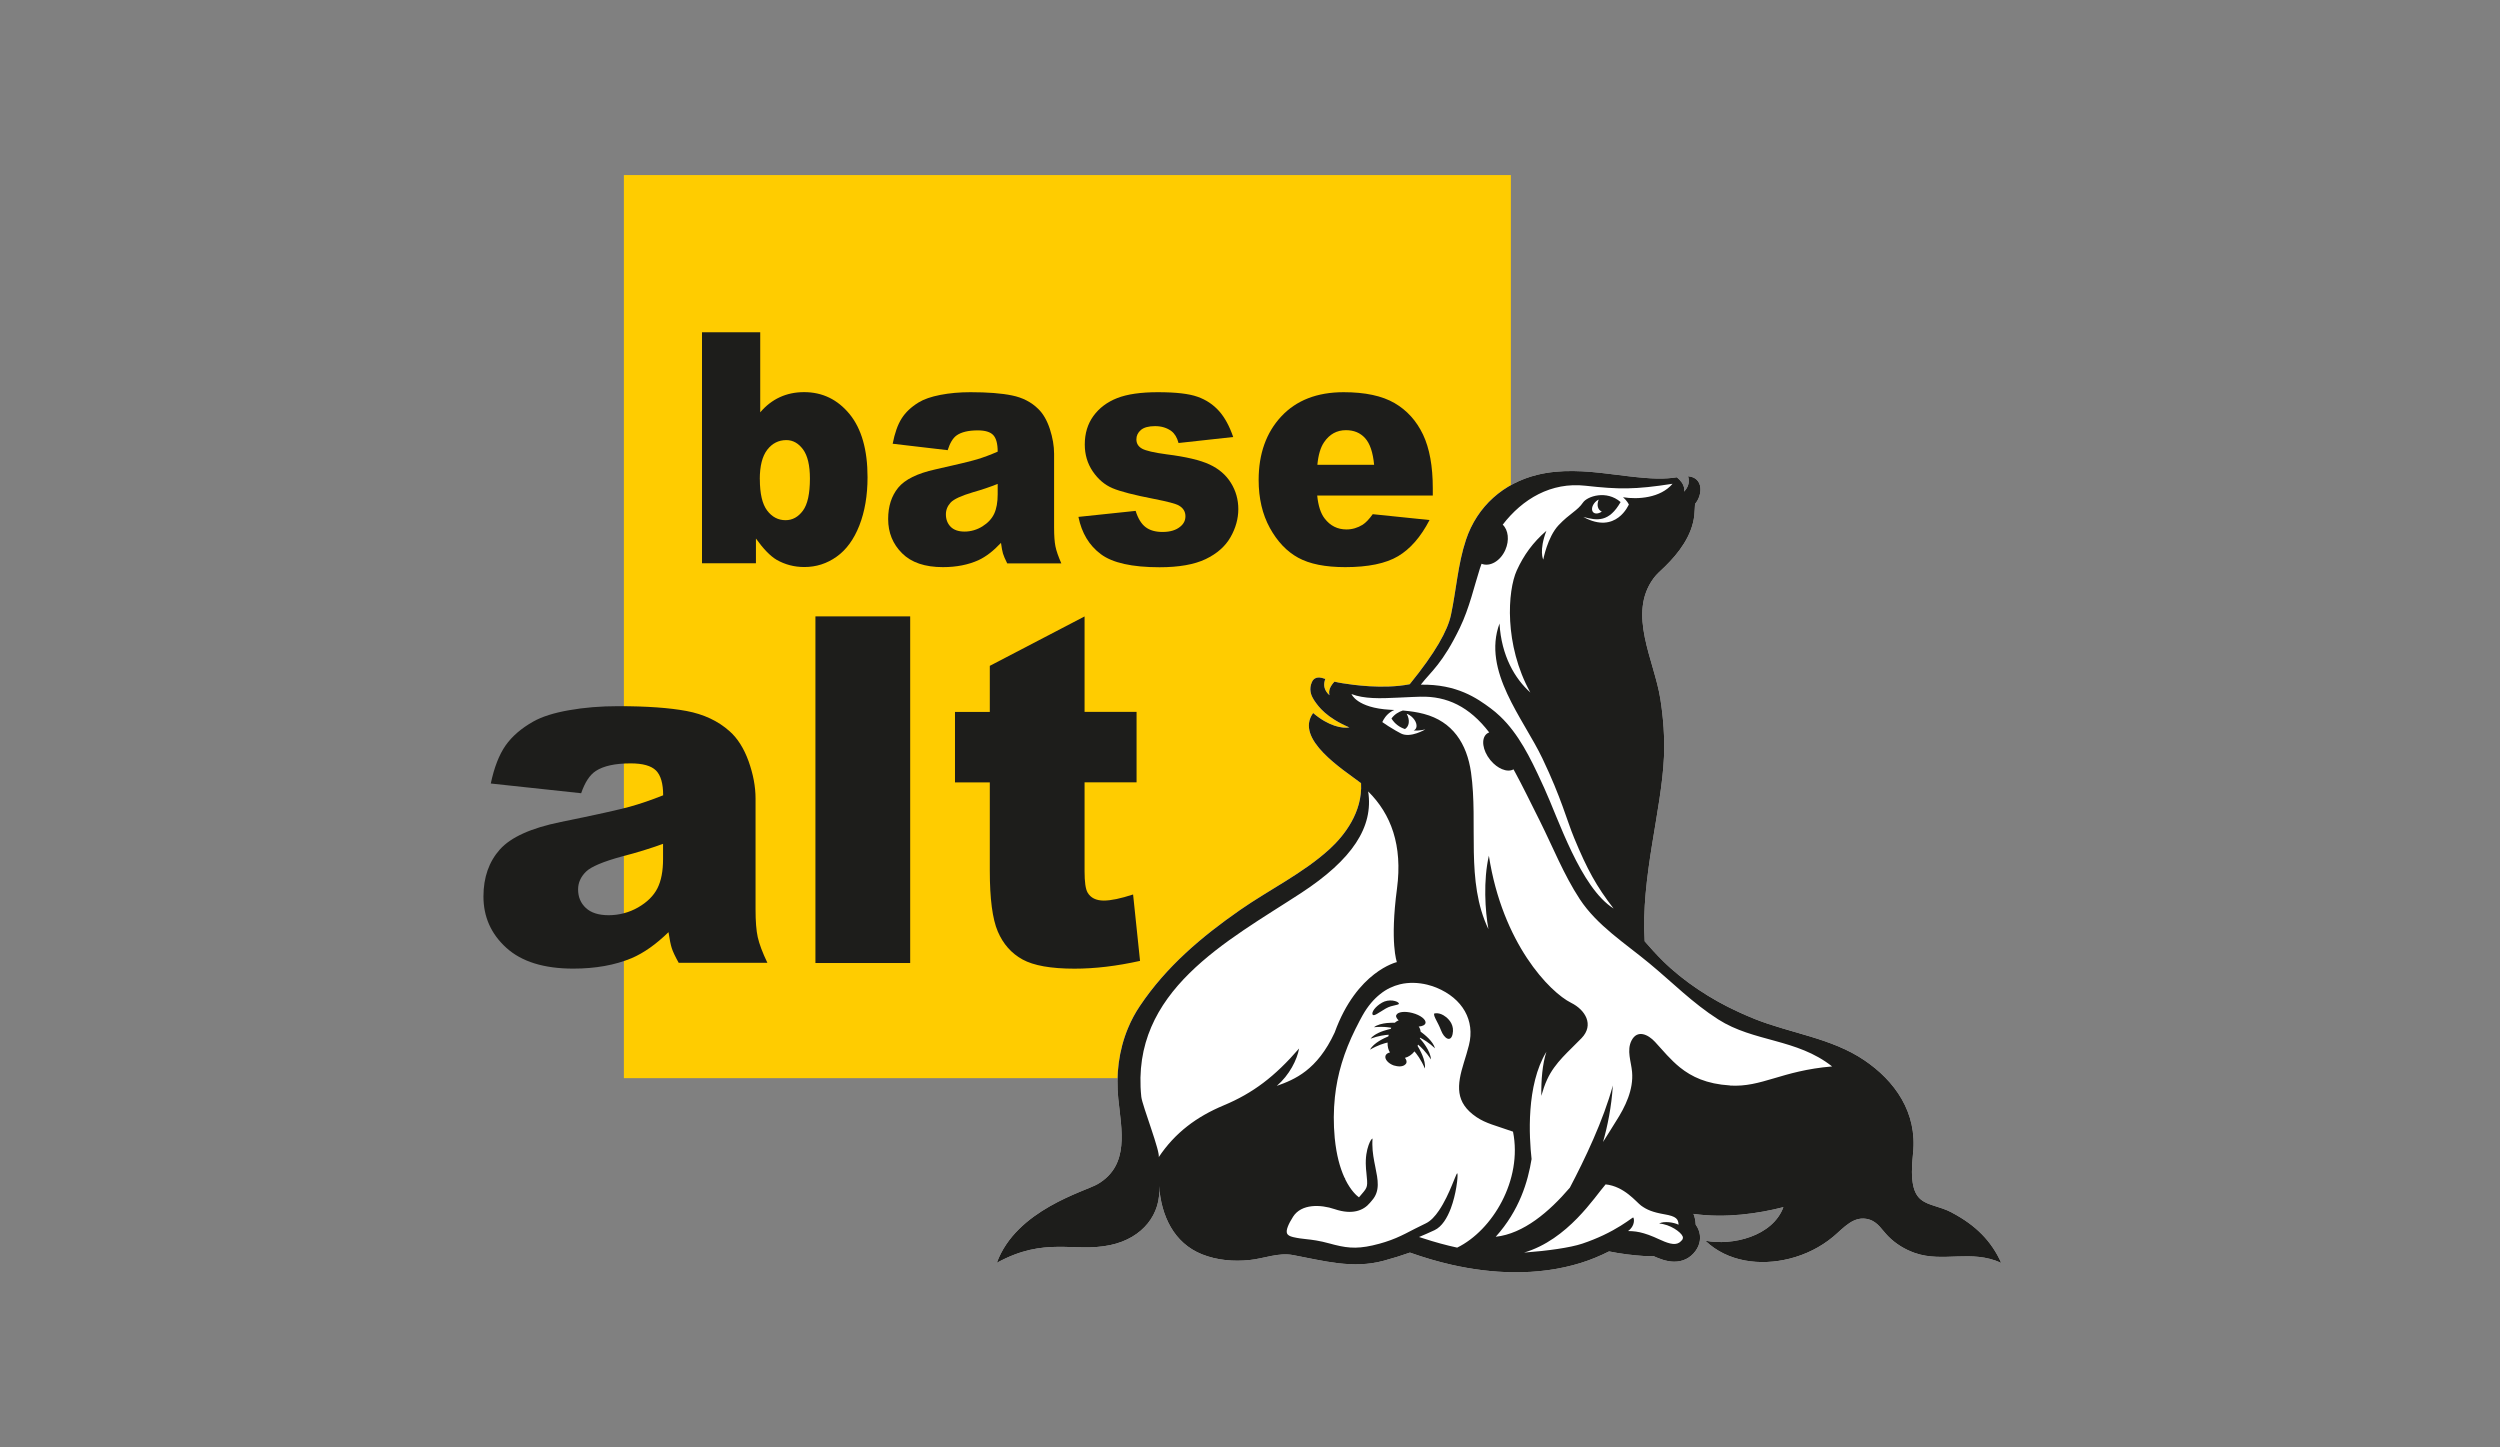<svg width="190" height="110" viewBox="0 0 190 110" fill="none" xmlns="http://www.w3.org/2000/svg">
<rect x="0" y="0" width="190" height="110" fill="#808080" stroke="none"/>
<g clip-path="url(#clip0_2054_3690)">
<path d="M114.826 13.305H47.415V81.94H114.826V13.305Z" fill="#FFCC00"/>
<path d="M148.342 92.153C146.504 91.186 144.922 92.008 145.391 87.66C145.726 84.544 144.005 82.136 141.668 80.563C139.198 78.896 136.091 78.53 133.37 77.447C132.93 77.272 132.495 77.08 132.063 76.88C130.058 75.963 127.964 74.599 126.382 73.035C126.373 73.026 126.361 73.018 126.352 73.005C125.883 72.54 125.439 72.05 124.996 71.539C124.694 66.679 126.281 61.632 126.461 57.527C126.524 56.065 126.415 54.573 126.189 53.132C125.728 50.174 123.664 46.665 125.678 43.941C125.912 43.626 126.176 43.408 126.524 43.072C127.592 42.032 128.601 40.702 128.768 39.163C128.806 38.805 128.802 38.511 128.823 38.302C129.107 37.974 129.279 37.471 129.225 37.04C129.199 36.822 129.116 36.627 128.965 36.473C128.814 36.324 128.592 36.217 128.291 36.196C128.32 36.281 128.337 36.371 128.345 36.464C128.354 36.558 128.345 36.652 128.328 36.75C128.299 36.899 128.232 37.053 128.119 37.206C128.081 37.257 128.04 37.309 127.989 37.364C127.998 37.309 128.002 37.257 128.002 37.202C128.002 37.151 127.994 37.1 127.985 37.048C127.952 36.899 127.88 36.754 127.784 36.627C127.692 36.503 127.579 36.388 127.458 36.285C127.453 36.281 127.449 36.277 127.441 36.273C126.968 36.349 126.49 36.379 125.963 36.371C125.645 36.367 125.31 36.345 124.941 36.315C124.208 36.256 123.354 36.145 122.287 36.013C120.474 35.787 118.627 35.646 116.831 36.085C114.281 36.712 112.267 38.464 111.413 41.03C110.797 42.884 110.676 44.849 110.27 46.751C110.019 47.914 109.102 49.59 107.138 52.002C105.124 52.399 102.746 52.041 102.076 51.934C101.854 51.9 101.632 51.857 101.418 51.806C101.352 51.879 101.284 51.955 101.23 52.036C101.117 52.198 101.033 52.373 101.017 52.556C101.008 52.65 101.017 52.744 101.042 52.838C100.627 52.471 100.585 52.075 100.677 51.742C100.69 51.695 100.707 51.648 100.723 51.602C100.698 51.593 100.673 51.585 100.648 51.576C100.389 51.482 100.187 51.469 100.033 51.521C99.878 51.572 99.773 51.683 99.706 51.836C99.677 51.9 99.656 51.964 99.635 52.028C99.618 52.092 99.606 52.156 99.597 52.215C99.58 52.339 99.585 52.463 99.606 52.582C99.614 52.642 99.631 52.701 99.647 52.757C99.672 52.842 99.71 52.927 99.752 53.008C99.781 53.072 99.819 53.132 99.857 53.192C99.878 53.226 99.899 53.26 99.924 53.294C100.208 53.699 100.786 54.53 102.553 55.285C102.038 55.378 100.983 55.204 99.798 54.189C98.358 56.18 102.109 58.503 103.441 59.522C103.558 61.726 102.172 63.503 101.054 64.526C99.053 66.359 96.465 67.613 94.25 69.156C91.324 71.193 88.644 73.453 86.63 76.458C86.274 76.986 85.977 77.545 85.738 78.116C85.018 79.834 84.805 81.701 84.989 83.504C85.231 85.857 85.868 88.543 83.435 89.984C82.485 90.546 77.226 91.932 75.756 95.977C79.437 93.952 81.589 95.21 84.369 94.63C86.873 94.106 88.271 92.23 88.091 90.133C88.246 92.379 89.197 94.472 91.365 95.333C92.504 95.785 93.756 95.888 94.966 95.764C96.055 95.653 97.165 95.176 98.266 95.385C100.606 95.824 102.817 96.459 105.17 95.815C105.911 95.611 106.552 95.414 107.155 95.197C108.222 95.576 109.286 95.888 110.316 96.122C111.915 96.484 113.485 96.676 114.989 96.693C116.823 96.715 118.552 96.476 120.134 95.986C120.892 95.751 121.608 95.449 122.287 95.108C123.199 95.295 124.125 95.406 125.054 95.466C125.083 95.466 125.121 95.466 125.167 95.466C125.28 95.466 125.452 95.466 125.649 95.457C126.084 95.653 126.633 95.879 127.223 95.888C127.893 95.896 128.458 95.615 128.856 95.078C129.22 94.587 129.304 93.995 129.086 93.454C129.032 93.321 128.961 93.193 128.873 93.07C128.86 92.788 128.81 92.511 128.705 92.256C131.13 92.605 133.654 92.23 135.538 91.744C134.722 93.957 131.666 94.694 129.605 94.293C131.301 95.922 133.792 96.212 135.982 95.666C137.201 95.363 138.352 94.8 139.323 93.991C140.119 93.33 140.885 92.341 142.041 92.678C142.723 92.874 143.029 93.483 143.502 93.957C144.076 94.54 144.775 94.963 145.541 95.231C147.693 95.977 149.812 94.933 152.094 95.981C151.357 94.332 150.172 93.121 148.334 92.153H148.342Z" fill="white"/>
<path d="M109.881 77.285C109.391 76.888 108.993 77.033 108.993 77.033C108.943 77.263 109.278 77.673 109.516 78.303C109.755 78.934 110.253 79.241 110.396 78.598C110.538 77.958 110.191 77.528 109.881 77.28V77.285Z" fill="#1D1D1B"/>
<path d="M105.283 76.671C105.283 76.671 105.308 76.654 105.321 76.645C105.589 76.492 105.852 76.436 106.045 76.394C106.238 76.351 106.355 76.33 106.305 76.244C106.271 76.18 106.162 76.117 106.012 76.078C105.802 76.019 105.509 76.01 105.224 76.112C105.162 76.134 105.099 76.163 105.04 76.198C104.504 76.505 104.224 76.935 104.316 77.106C104.408 77.272 104.764 76.969 105.279 76.671H105.283Z" fill="#1D1D1B"/>
<path d="M107.967 78.406C107.955 78.27 107.913 78.137 107.821 78.018C108.097 77.997 108.298 77.907 108.336 77.758C108.403 77.494 107.959 77.148 107.344 76.987C106.757 76.833 106.234 76.901 106.125 77.136C106.121 77.148 106.108 77.157 106.108 77.17C106.092 77.238 106.108 77.306 106.155 77.379C106.188 77.434 106.238 77.494 106.301 77.549C106.301 77.549 106.297 77.549 106.293 77.549C106.255 77.562 106.217 77.583 106.184 77.6C106.121 77.635 106.062 77.677 106.008 77.728C105.857 77.728 105.644 77.728 105.413 77.749C105.062 77.788 104.668 77.873 104.421 78.069C104.831 78.027 105.187 78.039 105.455 78.069C105.56 78.082 105.66 78.095 105.736 78.108C105.723 78.133 105.711 78.163 105.698 78.193C105.64 78.206 105.564 78.223 105.476 78.248C105.078 78.35 104.45 78.568 104.161 78.939C104.76 78.717 105.267 78.657 105.531 78.64C105.531 78.64 105.539 78.64 105.543 78.64C105.543 78.649 105.539 78.662 105.535 78.67C105.526 78.7 105.518 78.734 105.514 78.764C105.217 78.888 104.388 79.258 104.124 79.774C104.702 79.433 105.208 79.288 105.455 79.233C105.447 79.544 105.514 79.796 105.635 79.987C105.468 80.022 105.346 80.107 105.3 80.231C105.212 80.486 105.497 80.823 105.933 80.977C105.962 80.985 105.987 80.985 106.012 80.993C106.347 81.091 106.653 81.049 106.799 80.9C106.833 80.866 106.866 80.836 106.883 80.793C106.925 80.669 106.883 80.529 106.774 80.397C107.042 80.328 107.298 80.162 107.499 79.906C107.641 80.068 108.001 80.516 108.29 81.207C108.386 80.589 107.863 79.698 107.737 79.493C107.75 79.459 107.762 79.425 107.771 79.391C107.955 79.54 108.365 79.915 108.75 80.516C108.738 79.877 108.051 79.075 107.909 78.918C107.913 78.9 107.917 78.879 107.921 78.862C108.16 78.981 108.6 79.237 109.06 79.672C108.918 79.139 108.256 78.615 107.963 78.402L107.967 78.406Z" fill="#1D1D1B"/>
<path d="M148.342 92.153C146.504 91.186 144.922 92.008 145.391 87.66C145.726 84.544 144.005 82.136 141.668 80.563C139.198 78.896 136.091 78.53 133.37 77.447C132.93 77.272 132.495 77.08 132.063 76.88C130.058 75.963 127.964 74.599 126.382 73.035C126.373 73.026 126.361 73.018 126.352 73.005C125.883 72.54 125.439 72.05 124.996 71.539C124.694 66.679 126.281 61.632 126.461 57.527C126.524 56.065 126.415 54.573 126.189 53.132C125.728 50.174 123.664 46.665 125.678 43.941C125.912 43.626 126.176 43.408 126.524 43.072C127.592 42.032 128.601 40.702 128.768 39.163C128.806 38.805 128.802 38.511 128.823 38.302C129.107 37.974 129.279 37.471 129.225 37.04C129.199 36.822 129.116 36.627 128.965 36.473C128.814 36.324 128.592 36.217 128.291 36.196C128.32 36.281 128.337 36.371 128.345 36.464C128.354 36.558 128.345 36.652 128.328 36.75C128.299 36.899 128.232 37.053 128.119 37.206C128.081 37.257 128.04 37.309 127.989 37.364C127.998 37.309 128.002 37.257 128.002 37.202C128.002 37.151 127.994 37.1 127.985 37.048C127.952 36.899 127.88 36.754 127.784 36.627C127.692 36.503 127.579 36.388 127.458 36.285C127.453 36.281 127.449 36.277 127.441 36.273C126.968 36.349 126.49 36.379 125.963 36.371C125.645 36.367 125.31 36.345 124.941 36.315C124.208 36.256 123.354 36.145 122.287 36.013C120.474 35.787 118.627 35.646 116.831 36.085C114.281 36.712 112.267 38.464 111.413 41.03C110.797 42.884 110.676 44.849 110.27 46.751C110.019 47.914 109.102 49.59 107.138 52.002C105.124 52.399 102.746 52.041 102.076 51.934C101.854 51.9 101.632 51.857 101.418 51.806C101.352 51.879 101.284 51.955 101.23 52.036C101.117 52.198 101.033 52.373 101.017 52.556C101.008 52.65 101.017 52.744 101.042 52.838C100.627 52.471 100.585 52.075 100.677 51.742C100.69 51.695 100.707 51.648 100.723 51.602C100.698 51.593 100.673 51.585 100.648 51.576C100.389 51.482 100.187 51.469 100.033 51.521C99.878 51.572 99.773 51.683 99.706 51.836C99.677 51.9 99.656 51.964 99.635 52.028C99.618 52.092 99.606 52.156 99.597 52.215C99.58 52.339 99.585 52.463 99.606 52.582C99.614 52.642 99.631 52.701 99.647 52.757C99.672 52.842 99.71 52.927 99.752 53.008C99.781 53.072 99.819 53.132 99.857 53.192C99.878 53.226 99.899 53.26 99.924 53.294C100.208 53.699 100.786 54.53 102.553 55.285C102.038 55.378 100.983 55.204 99.798 54.189C98.358 56.18 102.109 58.503 103.441 59.522C103.558 61.726 102.172 63.503 101.054 64.526C99.053 66.359 96.465 67.613 94.25 69.156C91.324 71.193 88.644 73.453 86.63 76.458C86.274 76.986 85.977 77.545 85.738 78.116C85.018 79.834 84.805 81.701 84.989 83.504C85.231 85.857 85.868 88.543 83.435 89.984C82.485 90.546 77.226 91.932 75.756 95.977C79.437 93.952 81.589 95.21 84.369 94.63C86.873 94.106 88.271 92.23 88.091 90.133C88.246 92.379 89.197 94.472 91.365 95.333C92.504 95.785 93.756 95.888 94.966 95.764C96.055 95.653 97.165 95.176 98.266 95.385C100.606 95.824 102.817 96.459 105.17 95.815C105.911 95.611 106.552 95.414 107.155 95.197C108.222 95.576 109.286 95.888 110.316 96.122C111.915 96.484 113.485 96.676 114.989 96.693C116.823 96.715 118.552 96.476 120.134 95.986C120.892 95.751 121.608 95.449 122.287 95.108C123.199 95.295 124.125 95.406 125.054 95.466C125.083 95.466 125.121 95.466 125.167 95.466C125.28 95.466 125.452 95.466 125.649 95.457C126.084 95.653 126.633 95.879 127.223 95.888C127.893 95.896 128.458 95.615 128.856 95.078C129.22 94.587 129.304 93.995 129.086 93.454C129.032 93.321 128.961 93.193 128.873 93.07C128.86 92.788 128.81 92.511 128.705 92.256C131.13 92.605 133.654 92.23 135.538 91.744C134.722 93.957 131.666 94.694 129.605 94.293C131.301 95.922 133.792 96.212 135.982 95.666C137.201 95.363 138.352 94.8 139.323 93.991C140.119 93.33 140.885 92.341 142.041 92.678C142.723 92.874 143.029 93.483 143.502 93.957C144.076 94.54 144.775 94.963 145.541 95.231C147.693 95.977 149.812 94.933 152.094 95.981C151.357 94.332 150.172 93.121 148.334 92.153H148.342ZM110.948 47.714C111.681 46.196 112.058 44.491 112.468 43.217C112.51 43.093 112.556 42.969 112.598 42.846C113.23 43.102 114.034 42.641 114.407 41.789C114.729 41.055 114.629 40.276 114.206 39.875C115.709 37.922 117.878 36.622 120.499 36.916C123.036 37.198 124.246 37.215 127.114 36.767C126.201 37.85 124.476 37.974 123.35 37.79C123.652 38.05 123.794 38.336 123.794 38.336C123.794 38.336 122.831 40.667 120.331 39.286C121.399 39.581 122.287 39.691 123.166 38.157C122.094 37.223 120.633 37.718 120.31 38.191C119.887 38.818 119.301 39.018 118.451 39.917C117.606 40.817 117.287 42.531 117.287 42.531C117.287 42.531 116.944 41.865 117.526 40.339C116.5 41.226 115.805 42.189 115.273 43.357C114.578 44.892 114.289 48.984 116.307 52.633C115.139 51.585 114.105 49.854 113.963 47.386C112.631 51.001 115.776 54.603 117.224 57.642C118.673 60.677 119.075 62.335 119.632 63.678C120.624 66.074 121.324 67.353 122.634 69.049C120.114 67.463 118.426 62.199 117.363 59.893C117.287 59.731 117.212 59.569 117.137 59.403C116.324 57.638 115.42 55.771 113.996 54.428C113.77 54.215 113.536 54.014 113.293 53.835C112.259 53.068 110.726 51.985 107.98 52.036C108.775 51.013 109.625 50.451 110.948 47.714ZM121.437 38.523C121.483 38.703 121.591 38.818 121.734 38.873C121.713 38.886 121.696 38.907 121.675 38.92C121.37 39.103 121.068 39.044 121.005 38.788C120.943 38.532 121.139 38.178 121.445 37.995C121.466 37.982 121.483 37.982 121.499 37.974C121.424 38.157 121.395 38.349 121.437 38.523ZM92.994 84.011C90.955 84.864 89.301 86.079 88.053 87.959C88.246 87.669 86.806 84.003 86.739 83.359C85.901 75.303 93.296 71.517 98.877 67.873C102.779 65.323 104.4 62.851 103.981 60.148C105.723 61.875 106.606 64.245 106.171 67.532C105.622 71.671 106.162 73.12 106.162 73.12C106.162 73.12 103.118 73.819 101.435 78.47C100.104 81.343 98.396 82.042 97.035 82.528C97.994 81.705 98.58 80.541 98.731 79.685C96.888 81.816 95.23 83.078 92.994 84.011ZM110.756 94.822C109.926 94.643 109.06 94.408 108.151 94.11C108.047 94.076 107.95 94.046 107.846 94.012C108.227 93.854 108.612 93.684 109.026 93.492C109.587 93.228 109.985 92.567 110.262 91.838C110.467 91.288 110.601 90.708 110.68 90.227C110.705 90.077 110.726 89.937 110.739 89.813C110.785 89.425 110.785 89.169 110.747 89.174C110.722 89.174 110.668 89.293 110.588 89.489C110.525 89.643 110.442 89.843 110.349 90.073C110.111 90.649 109.776 91.39 109.361 92C109.068 92.435 108.733 92.797 108.369 92.972C107.134 93.552 106.497 94.004 105.262 94.396C105.124 94.438 104.986 94.481 104.831 94.523C103.366 94.924 102.562 94.89 101.444 94.609C101.423 94.605 101.402 94.596 101.377 94.592C101.284 94.566 101.197 94.545 101.105 94.519C100.677 94.4 100.33 94.327 100.033 94.276C99.74 94.225 99.492 94.2 99.262 94.174C98.948 94.14 98.651 94.106 98.278 94.02C98.023 93.961 97.864 93.867 97.814 93.739C97.767 93.62 97.788 93.445 97.876 93.219C97.956 93.01 98.086 92.763 98.274 92.469C98.91 91.476 100.372 91.535 101.427 91.893C102.779 92.35 103.629 92 104.115 91.416C104.165 91.356 104.215 91.296 104.27 91.233C104.906 90.512 104.722 89.668 104.521 88.671C104.416 88.151 104.303 87.588 104.299 86.978C104.299 86.833 104.299 86.688 104.312 86.539C104.257 86.518 104.132 86.701 104.014 87.025C103.876 87.405 103.763 87.98 103.809 88.675C103.809 88.735 103.809 88.79 103.818 88.85L103.843 89.093C103.956 90.188 103.956 90.21 103.487 90.755C103.432 90.819 103.378 90.883 103.328 90.943C103.311 90.96 103.298 90.981 103.282 90.998C103.118 90.883 102.67 90.499 102.243 89.638C102.243 89.604 102.231 89.57 102.21 89.54C102.197 89.519 102.181 89.498 102.168 89.476C102.084 89.289 102.001 89.08 101.921 88.85C101.783 88.445 101.661 87.976 101.565 87.426C101.515 87.136 101.473 86.821 101.439 86.484C101.339 85.401 101.347 84.382 101.452 83.381C101.636 81.637 102.139 79.966 103.014 78.201C103.047 78.137 103.085 78.069 103.118 78.001C103.257 77.724 103.395 77.451 103.554 77.17C103.96 76.449 104.416 75.933 104.885 75.558C105.128 75.362 105.375 75.205 105.626 75.085C105.882 74.962 106.141 74.868 106.393 74.808C106.753 74.719 107.104 74.693 107.431 74.697C108.197 74.714 108.838 74.923 109.165 75.06C111.166 75.882 112.112 77.562 111.639 79.433C111.522 79.898 111.388 80.328 111.258 80.746C110.718 82.49 110.571 83.79 112.217 84.902C112.933 85.384 113.661 85.537 114.989 86.006C115.726 89.681 113.423 93.509 110.747 94.818L110.756 94.822ZM127.805 94.268C127.751 94.344 127.684 94.396 127.617 94.442C127.24 94.677 126.691 94.464 126.026 94.157C125.912 94.106 125.804 94.055 125.703 94.012C125.41 93.888 125.163 93.799 124.941 93.735C124.497 93.603 124.15 93.564 123.731 93.56C123.999 93.373 124.121 93.134 124.162 92.933C124.204 92.737 124.171 92.575 124.125 92.528C124.116 92.52 124.049 92.567 123.932 92.648C123.618 92.87 122.919 93.373 121.843 93.88C121.382 94.097 120.846 94.319 120.247 94.519C119.343 94.822 117.618 95.065 115.83 95.197C119.163 94.204 121.181 90.981 122.027 90.013C123.451 90.163 124.347 91.348 124.723 91.625C125.159 91.945 125.611 92.132 126.49 92.285C127.416 92.443 127.55 92.652 127.571 93.078C127.24 92.908 126.457 92.776 126.093 92.989C126.934 93.044 127.755 93.645 127.88 93.961C127.91 94.029 127.926 94.127 127.822 94.272L127.805 94.268ZM131.481 82.494C129.698 82.383 128.567 81.837 127.679 81.126C126.955 80.541 126.39 79.847 125.779 79.182C125.251 78.611 124.434 78.227 123.995 79.084C123.614 79.834 123.97 80.686 124.037 81.462C124.158 82.814 123.522 84.118 122.814 85.218C122.601 85.55 122.266 86.113 121.83 86.791C122.169 85.602 122.471 84.148 122.576 82.494C121.868 85.124 120.428 88.138 119.31 90.261C117.74 92.098 115.793 93.76 113.674 93.995C115.483 91.983 116.123 89.8 116.4 88.087C116.215 86.428 115.977 82.477 117.526 79.936C117.22 80.882 117.124 82.085 117.141 83.287C117.262 82.856 117.4 82.434 117.589 82.029C118.187 80.733 119.243 79.898 120.201 78.896C121.169 77.886 120.486 76.752 119.406 76.215C117.777 75.405 114.185 71.701 113.155 65.034C112.723 66.905 112.866 69.224 113.121 70.618C111.367 66.965 112.355 62.629 111.798 58.708C111.484 56.508 110.396 54.833 108.214 54.257C107.72 54.125 107.209 54.053 106.698 54.006C106.673 54.006 106.648 53.997 106.619 53.997C106.322 54.095 105.995 54.27 105.752 54.607C105.886 54.824 106.045 54.99 106.217 55.118C106.393 55.251 106.585 55.344 106.778 55.408C106.924 55.314 107.033 55.161 107.063 54.952C107.096 54.722 107.033 54.479 106.912 54.253C106.937 54.262 106.962 54.262 106.987 54.274C107.406 54.471 107.703 54.901 107.653 55.238C107.632 55.374 107.548 55.468 107.435 55.523C107.933 55.545 108.327 55.434 108.327 55.434C108.327 55.434 107.197 56.112 106.481 55.749C106.347 55.681 106.213 55.609 106.083 55.532C105.656 55.289 105.287 55.042 105.137 54.935C105.091 54.905 105.057 54.88 105.057 54.88C105.057 54.88 105.174 54.573 105.459 54.296C105.589 54.172 105.748 54.048 105.953 53.968C105.961 53.968 105.97 53.963 105.974 53.959C105.945 53.959 105.92 53.955 105.886 53.955C105.802 53.955 105.727 53.946 105.647 53.942C103.11 53.801 102.712 52.748 102.712 52.748C103.667 53.119 104.881 53.089 106.238 53.021C106.602 53.004 106.975 52.983 107.356 52.97C107.557 52.962 107.762 52.953 107.967 52.949C109.964 52.902 111.668 53.695 113.18 55.664C113.109 55.69 113.046 55.724 112.987 55.771C112.548 56.137 112.669 57.028 113.259 57.757C113.272 57.774 113.285 57.787 113.297 57.8C113.552 58.107 113.854 58.328 114.143 58.452C114.474 58.593 114.792 58.605 115.026 58.469C115.068 58.546 115.114 58.627 115.156 58.708C115.713 59.731 116.266 60.869 117.036 62.408C118.024 64.39 118.845 66.474 120.059 68.329C121.386 70.349 123.505 71.683 125.351 73.214C127.118 74.676 128.638 76.232 130.589 77.477C133.298 79.207 136.552 78.922 139.24 81.049C135.375 81.373 133.905 82.652 131.469 82.502L131.481 82.494Z" fill="#1D1D1B"/>
<path d="M44.166 60.285L37.299 59.547C37.558 58.324 37.931 57.365 38.421 56.661C38.911 55.962 39.614 55.353 40.531 54.837C41.189 54.466 42.097 54.176 43.249 53.976C44.4 53.771 45.648 53.669 46.992 53.669C49.144 53.669 50.873 53.792 52.179 54.036C53.486 54.283 54.575 54.794 55.445 55.57C56.057 56.111 56.538 56.874 56.894 57.859C57.246 58.848 57.422 59.79 57.422 60.69V69.117C57.422 70.017 57.476 70.72 57.589 71.227C57.702 71.734 57.945 72.387 58.322 73.175H51.581C51.309 72.685 51.133 72.31 51.053 72.054C50.969 71.798 50.89 71.394 50.806 70.844C49.864 71.764 48.93 72.425 48.001 72.822C46.732 73.35 45.254 73.615 43.571 73.615C41.335 73.615 39.639 73.086 38.48 72.033C37.32 70.98 36.742 69.68 36.742 68.132C36.742 66.683 37.161 65.49 37.994 64.556C38.831 63.623 40.372 62.928 42.616 62.472C45.313 61.922 47.059 61.534 47.858 61.312C48.658 61.09 49.504 60.8 50.4 60.443C50.4 59.543 50.216 58.916 49.852 58.554C49.487 58.196 48.847 58.017 47.93 58.017C46.753 58.017 45.87 58.209 45.283 58.592C44.823 58.891 44.454 59.454 44.17 60.28L44.166 60.285ZM50.396 64.13C49.408 64.488 48.378 64.808 47.306 65.08C45.849 65.477 44.923 65.865 44.534 66.248C44.132 66.645 43.935 67.092 43.935 67.595C43.935 68.171 44.132 68.64 44.526 69.006C44.919 69.373 45.497 69.556 46.263 69.556C47.029 69.556 47.808 69.36 48.495 68.964C49.182 68.567 49.671 68.086 49.96 67.519C50.249 66.952 50.392 66.21 50.392 65.298V64.13H50.396Z" fill="#1D1D1B"/>
<path d="M61.973 46.845H69.174V73.189H61.973V46.845Z" fill="#1D1D1B"/>
<path d="M82.427 46.845V54.104H86.379V59.458H82.427V66.219C82.427 67.033 82.502 67.57 82.657 67.835C82.891 68.24 83.306 68.444 83.892 68.444C84.424 68.444 85.165 68.291 86.115 67.98L86.643 73.027C84.868 73.423 83.205 73.619 81.664 73.619C79.877 73.619 78.558 73.385 77.712 72.92C76.866 72.455 76.238 71.743 75.832 70.793C75.426 69.842 75.225 68.303 75.225 66.172V59.462H72.579V54.108H75.225V50.604L82.427 46.849V46.845Z" fill="#1D1D1B"/>
<path d="M53.356 25.254H57.777V31.337C58.213 30.825 58.711 30.442 59.268 30.186C59.825 29.93 60.44 29.802 61.114 29.802C62.504 29.802 63.656 30.361 64.569 31.473C65.477 32.586 65.933 34.184 65.933 36.269C65.933 37.659 65.724 38.882 65.31 39.939C64.895 40.996 64.317 41.789 63.581 42.309C62.844 42.834 62.027 43.094 61.131 43.094C60.365 43.094 59.661 42.91 59.021 42.544C58.539 42.258 58.016 41.717 57.451 40.928V42.808H53.352V25.254H53.356ZM57.748 36.418C57.748 37.514 57.932 38.306 58.301 38.797C58.669 39.287 59.138 39.534 59.703 39.534C60.227 39.534 60.666 39.291 61.022 38.81C61.378 38.328 61.554 37.514 61.554 36.371C61.554 35.365 61.378 34.628 61.031 34.155C60.683 33.686 60.26 33.447 59.766 33.447C59.172 33.447 58.686 33.694 58.309 34.184C57.932 34.675 57.744 35.421 57.744 36.418H57.748Z" fill="#1D1D1B"/>
<path d="M72.03 34.214L67.843 33.724C68.002 32.91 68.228 32.271 68.526 31.802C68.823 31.333 69.254 30.928 69.811 30.587C70.213 30.34 70.766 30.148 71.469 30.011C72.172 29.875 72.935 29.807 73.751 29.807C75.066 29.807 76.117 29.888 76.916 30.054C77.712 30.216 78.378 30.557 78.905 31.077C79.278 31.435 79.571 31.947 79.789 32.603C80.002 33.264 80.111 33.89 80.111 34.491V40.11C80.111 40.711 80.145 41.18 80.212 41.517C80.279 41.858 80.429 42.288 80.66 42.817H76.548C76.385 42.488 76.276 42.241 76.226 42.066C76.175 41.896 76.125 41.627 76.075 41.256C75.501 41.87 74.932 42.309 74.362 42.574C73.588 42.923 72.688 43.102 71.662 43.102C70.297 43.102 69.263 42.753 68.559 42.049C67.852 41.346 67.5 40.481 67.5 39.449C67.5 38.481 67.755 37.689 68.262 37.066C68.773 36.444 69.711 35.979 71.08 35.676C72.721 35.31 73.789 35.05 74.274 34.905C74.764 34.756 75.279 34.564 75.824 34.325C75.824 33.724 75.71 33.306 75.489 33.068C75.267 32.829 74.873 32.709 74.316 32.709C73.6 32.709 73.06 32.837 72.7 33.093C72.42 33.294 72.194 33.669 72.022 34.218L72.03 34.214ZM75.828 36.776C75.225 37.015 74.597 37.228 73.944 37.411C73.052 37.676 72.491 37.936 72.252 38.191C72.009 38.456 71.888 38.754 71.888 39.091C71.888 39.475 72.009 39.786 72.248 40.033C72.487 40.276 72.842 40.4 73.307 40.4C73.772 40.4 74.249 40.267 74.668 40.003C75.087 39.739 75.384 39.419 75.56 39.04C75.736 38.66 75.824 38.166 75.824 37.561V36.781L75.828 36.776Z" fill="#1D1D1B"/>
<path d="M81.962 39.283L86.308 38.827C86.488 39.402 86.739 39.811 87.061 40.059C87.384 40.306 87.815 40.429 88.351 40.429C88.937 40.429 89.394 40.289 89.716 40.012C89.967 39.803 90.093 39.547 90.093 39.236C90.093 38.886 89.93 38.614 89.599 38.422C89.364 38.285 88.736 38.119 87.715 37.919C86.195 37.625 85.135 37.352 84.545 37.1C83.955 36.849 83.456 36.422 83.05 35.826C82.644 35.229 82.443 34.547 82.443 33.78C82.443 32.944 82.661 32.219 83.1 31.614C83.54 31.009 84.139 30.557 84.909 30.254C85.676 29.956 86.706 29.807 87.999 29.807C89.364 29.807 90.369 29.922 91.018 30.156C91.667 30.386 92.207 30.749 92.643 31.235C93.078 31.721 93.438 32.381 93.723 33.213L89.569 33.669C89.461 33.259 89.281 32.961 89.034 32.769C88.69 32.514 88.271 32.386 87.786 32.386C87.3 32.386 86.932 32.484 86.706 32.68C86.479 32.876 86.366 33.11 86.366 33.392C86.366 33.703 86.509 33.937 86.798 34.099C87.087 34.257 87.71 34.402 88.669 34.53C90.126 34.713 91.211 34.969 91.918 35.297C92.63 35.625 93.17 36.09 93.547 36.695C93.924 37.3 94.112 37.97 94.112 38.694C94.112 39.419 93.911 40.144 93.514 40.834C93.116 41.529 92.488 42.079 91.629 42.493C90.771 42.902 89.603 43.111 88.125 43.111C86.035 43.111 84.549 42.778 83.666 42.117C82.778 41.457 82.213 40.515 81.962 39.291V39.283Z" fill="#1D1D1B"/>
<path d="M108.888 37.663H100.108C100.187 38.447 100.376 39.027 100.677 39.411C101.1 39.961 101.653 40.238 102.335 40.238C102.766 40.238 103.177 40.118 103.562 39.88C103.801 39.726 104.052 39.462 104.328 39.078L108.645 39.522C107.983 40.8 107.188 41.717 106.254 42.271C105.321 42.825 103.985 43.102 102.239 43.102C100.723 43.102 99.534 42.864 98.667 42.39C97.801 41.917 97.081 41.163 96.511 40.127C95.942 39.091 95.657 37.876 95.657 36.478C95.657 34.491 96.231 32.88 97.374 31.652C98.517 30.425 100.099 29.807 102.113 29.807C103.75 29.807 105.04 30.084 105.986 30.634C106.932 31.184 107.653 31.985 108.151 33.029C108.645 34.074 108.892 35.438 108.892 37.113V37.663H108.888ZM104.433 35.327C104.345 34.385 104.119 33.711 103.75 33.302C103.382 32.893 102.896 32.693 102.293 32.693C101.598 32.693 101.041 32.999 100.627 33.613C100.363 33.997 100.191 34.568 100.12 35.327H104.437H104.433Z" fill="#1D1D1B"/>
</g>
<defs>
<clipPath id="clip0_2054_3690">
<rect width="116.516" height="84" fill="white" transform="translate(36.742 13)"/>
</clipPath>
</defs>
</svg>
